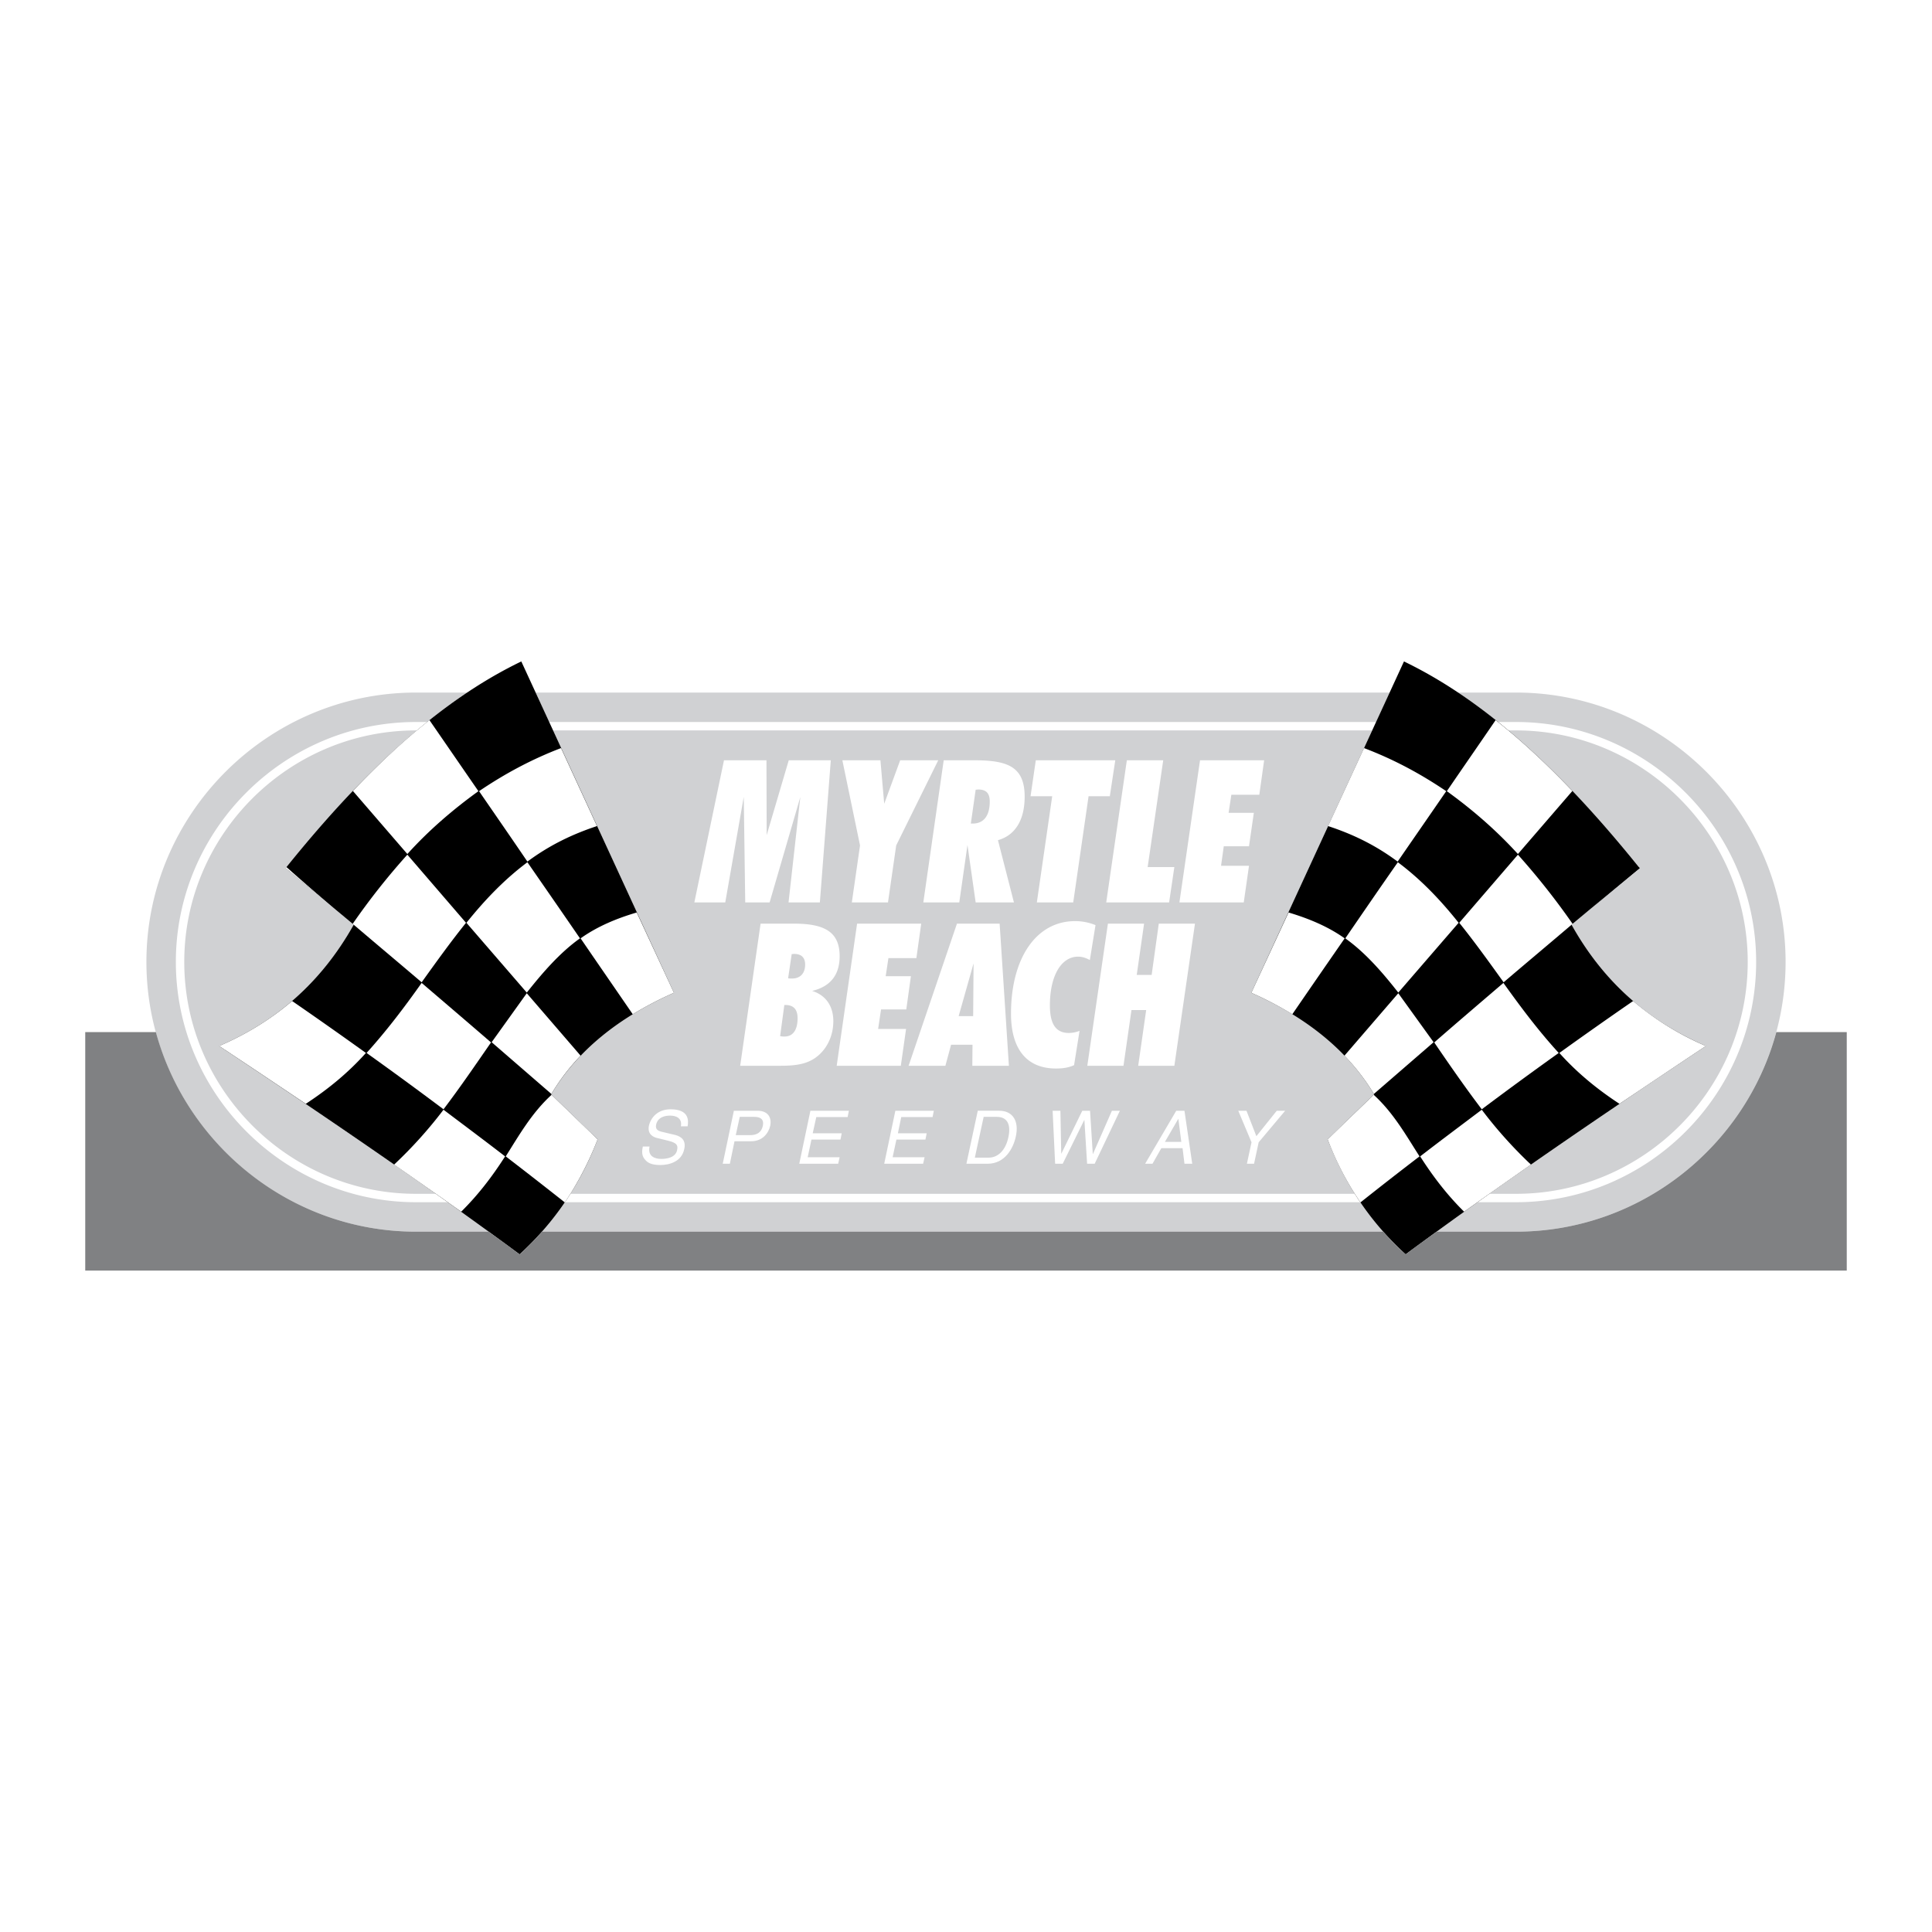 <svg xmlns="http://www.w3.org/2000/svg" width="2500" height="2500" viewBox="0 0 192.756 192.756"><g fill-rule="evenodd" clip-rule="evenodd"><path fill="#fff" d="M0 0h192.756v192.756H0V0z"/><path d="M44.648 119.945c1.384.967 2.748 1.951 4.09 2.938h-7.237c-14.768 0-26.893-12.125-26.893-26.914 0-14.769 12.104-26.872 26.893-26.872h5.098a62.49 62.49 0 0 0-3.986 2.937h-1.112c-13.174 0-23.956 10.783-23.956 23.935 0 13.173 10.804 23.976 23.956 23.976h3.147zM147.416 119.945a300.8 300.8 0 0 0-4.07 2.938h7.908c14.789 0 26.895-12.104 26.895-26.914 0-14.747-12.125-26.872-26.895-26.872h-5.789a57.149 57.149 0 0 1 4.006 2.937h1.783c13.154 0 23.957 10.803 23.957 23.935 0 13.195-10.783 23.976-23.957 23.976h-3.838z" fill="#d0d1d3"/><path d="M148.611 119.107c7.09-5.035 14.307-9.922 21.586-14.748-5.496-2.369-10.111-6.188-13.404-12.103 2.266-1.888 4.531-3.776 6.797-5.643-4.195-5.223-8.539-9.901-13.111-13.74h.775c12.691 0 23.117 10.426 23.117 23.096 0 12.734-10.404 23.138-23.117 23.138h-2.643zM137.305 72.034l1.341-2.937H53.437l1.343 2.937h82.525zM136.906 72.873l-12.062 26.18c5.623 2.496 9.713 5.873 12.252 10.133-1.553 1.488-3.084 3-4.637 4.488a30.536 30.536 0 0 0 2.707 5.434H56.919a30.499 30.499 0 0 0 2.706-5.434c-1.552-1.488-3.104-3-4.636-4.488 2.538-4.26 6.607-7.637 12.251-10.133l-12.062-26.18h81.728zM137.996 122.883c-.816-.943-1.594-1.908-2.285-2.938H56.374a34.037 34.037 0 0 1-2.287 2.938h83.909zM43.473 119.107c-7.09-5.035-14.307-9.922-21.607-14.748 5.517-2.369 10.111-6.188 13.425-12.103a1609.87 1609.87 0 0 0-6.796-5.643c4.196-5.223 8.538-9.901 13.09-13.74h-.084c-12.712 0-23.117 10.405-23.117 23.096 0 12.712 10.425 23.138 23.117 23.138h1.972z" fill="#d0d1d3"/><path d="M51.843 125.148c-9.733-7.195-19.802-14.033-29.977-20.789 5.517-2.369 10.111-6.188 13.425-12.103a1609.87 1609.87 0 0 0-6.796-5.643c7.258-9.02 14.936-16.488 23.516-20.621l15.23 33.06c-5.644 2.496-9.713 5.873-12.251 10.133 1.531 1.488 3.083 3 4.636 4.488-1.721 4.491-4.322 8.307-7.783 11.475zM140.242 125.148c9.732-7.195 19.781-14.033 29.955-20.789-5.496-2.369-10.111-6.188-13.404-12.103 2.266-1.888 4.531-3.776 6.797-5.643-7.258-9.02-14.936-16.488-23.516-20.621l-15.23 33.06c5.623 2.496 9.713 5.873 12.252 10.133-1.553 1.488-3.084 3-4.637 4.488 1.721 4.491 4.301 8.307 7.783 11.475z"/><path d="M63.129 101.191c-1.741-2.537-3.482-5.055-5.203-7.571 1.678-1.196 3.608-1.993 5.601-2.581l3.713 8.013a34.618 34.618 0 0 0-4.111 2.139zM128.936 101.191c1.74-2.537 3.48-5.055 5.223-7.571-1.678-1.196-3.629-1.993-5.602-2.581l-3.713 8.013a34.48 34.48 0 0 1 4.092 2.139zM57.926 105.324l-5.37-6.229-3.503 4.887 5.958 5.16a21.206 21.206 0 0 1 2.915-3.818zM134.137 105.324l5.371-6.229 3.523 4.887-5.957 5.16a21.333 21.333 0 0 0-2.937-3.818zM55.032 109.227c-1.951 1.783-3.189 3.943-4.573 6.146a548.948 548.948 0 0 1 5.895 4.594 31.824 31.824 0 0 0 3.272-6.293c-1.532-1.488-3.063-2.957-4.594-4.447zM137.053 109.227c1.951 1.783 3.168 3.943 4.574 6.146a387.453 387.453 0 0 0-5.895 4.594 29.746 29.746 0 0 1-3.273-6.293c1.531-1.488 3.062-2.957 4.594-4.447zM46.011 120.891c1.636-1.615 3.042-3.42 4.384-5.518-2.035-1.572-4.091-3.104-6.146-4.656a43.81 43.81 0 0 1-4.93 5.475 708.33 708.33 0 0 1 6.692 4.699zM146.074 120.891c-1.637-1.615-3.043-3.42-4.385-5.518 2.035-1.572 4.09-3.104 6.146-4.656a43.725 43.725 0 0 0 4.908 5.475 1179.976 1179.976 0 0 0-6.669 4.699zM30.509 110.129c2.202-1.447 4.195-3.062 5.999-5.076a461.779 461.779 0 0 0-7.363-5.182c-2.181 1.867-4.636 3.355-7.279 4.488 2.895 1.911 5.769 3.84 8.643 5.77zM161.576 110.129c-2.203-1.447-4.195-3.062-6-5.076a461.779 461.779 0 0 1 7.363-5.182 28.168 28.168 0 0 0 7.258 4.488c-2.873 1.911-5.748 3.84-8.621 5.77zM28.579 86.508c1.552 1.385 3.146 2.748 4.72 4.112a815.344 815.344 0 0 0-4.804-4.007c.021-.042.042-.063.084-.105z" fill="#fff"/><path d="M163.506 86.508a453.093 453.093 0 0 1-4.74 4.112c1.613-1.342 3.209-2.685 4.824-4.007-.022-.042-.063-.063-.084-.105z"/><path d="M35.208 78.915l5.434 6.293c2.119-2.35 4.531-4.426 7.09-6.272-1.636-2.37-3.251-4.72-4.887-7.09-2.624 2.076-5.162 4.468-7.637 7.069zM156.877 78.915l-5.434 6.293c-2.139-2.35-4.531-4.426-7.09-6.272 1.615-2.37 3.252-4.72 4.867-7.09 2.622 2.076 5.18 4.468 7.657 7.069zM55.976 74.635c-2.853 1.091-5.517 2.497-8.181 4.3 1.615 2.35 3.23 4.678 4.824 7.027 2.203-1.636 4.468-2.727 6.943-3.545l-3.586-7.782zM136.088 74.635c2.873 1.091 5.539 2.497 8.203 4.3-1.615 2.35-3.23 4.678-4.848 7.027-2.201-1.636-4.445-2.727-6.943-3.545l3.588-7.782zM46.536 92.067l6.021 6.964c1.553-1.951 3.272-3.964 5.307-5.411-1.741-2.539-3.502-5.077-5.244-7.594-2.308 1.72-4.28 3.797-6.084 6.041zM145.527 92.067l-6.02 6.964c-1.531-1.951-3.252-3.964-5.287-5.411 1.742-2.539 3.482-5.077 5.244-7.594 2.309 1.72 4.28 3.797 6.063 6.041zM36.572 105.053a403.258 403.258 0 0 1 7.677 5.621c1.657-2.182 3.188-4.426 4.741-6.67-2.308-1.994-4.615-3.965-6.922-5.938-1.721 2.434-3.504 4.784-5.496 6.987zM155.514 105.053a400.167 400.167 0 0 0-7.678 5.621c-1.658-2.182-3.211-4.426-4.742-6.67 2.287-1.994 4.596-3.965 6.902-5.938 1.742 2.434 3.504 4.784 5.518 6.987zM46.494 92.067l-5.853-6.796a69.161 69.161 0 0 0-5.454 6.901c2.287 1.951 4.594 3.88 6.881 5.832 1.447-2.014 2.873-4.006 4.426-5.937zM145.59 92.067l5.854-6.796a72.2 72.2 0 0 1 5.455 6.901c-2.287 1.951-4.596 3.88-6.881 5.832-1.448-2.014-2.875-4.006-4.428-5.937z" fill="#fff"/><path d="M143.346 122.883a106.33 106.33 0 0 0-3.104 2.266 31.949 31.949 0 0 1-2.246-2.266H54.087a37.723 37.723 0 0 1-2.245 2.266 111.646 111.646 0 0 0-3.104-2.266h-7.237c-12.356 0-22.844-8.496-25.949-19.908H8.504v23.789h175.748v-23.789h-7.027c-3.105 11.434-13.594 19.908-25.971 19.908h-7.908z" fill="#808183"/><path fill="#fff" d="M74.205 79.502l.147 10.531h2.433l3.063-10.51-1.175 10.51h3.125l1.091-14.181h-4.195l-2.203 7.468-.021-7.468h-4.237l-2.958 14.181h3.084l1.846-10.531zM84.043 75.852l1.762 8.496-.817 5.685h3.607l.819-5.685 4.195-8.496h-3.797l-1.594 4.342-.378-4.342h-3.797zM92.12 90.033h3.587l.818-5.727.817 5.727h3.818l-1.594-6.209c1.721-.482 2.664-2.014 2.664-4.342 0-3.021-1.74-3.629-5.035-3.629h-3.041l-2.034 14.18zM107.076 90.033l1.531-10.594h2.12l.544-3.587h-7.929l-.524 3.587h2.161l-1.532 10.594h3.629zM110.369 90.033h6.274l.523-3.525h-2.664l1.553-10.656h-3.629l-2.057 14.181zM117.67 90.033h6.42l.523-3.651h-2.789l.272-1.95h2.517l.483-3.336h-2.518l.274-1.804h2.789l.482-3.44h-6.396l-2.057 14.181zM73.848 106.332h4.028c1.636 0 2.832-.189 3.818-1.07.923-.818 1.447-2.055 1.447-3.377 0-1.51-.755-2.602-2.118-3.021 1.846-.439 2.748-1.615 2.748-3.46 0-2.434-1.51-3.251-4.552-3.251h-3.335l-2.036 14.179zM83.477 106.332h6.398l.524-3.672H87.61l.293-1.949h2.517l.462-3.315h-2.517l.272-1.804h2.79l.483-3.441h-6.398l-2.035 14.181zM90.651 106.332h3.671l.566-2.098h2.139l-.019 2.098h3.65l-.924-14.181h-4.258l-4.825 14.181zM108.734 95.781l.566-3.482a5.386 5.386 0 0 0-2.034-.399c-3.924 0-6.398 3.755-6.398 9.229 0 3.547 1.574 5.477 4.488 5.477.672 0 1.26-.084 1.805-.336l.545-3.42a3.023 3.023 0 0 1-1.068.209c-1.301 0-1.889-.9-1.889-2.746 0-3.043 1.176-4.868 2.811-4.868.419 0 .774.126 1.174.336zM108.482 106.332h3.608l.797-5.559h1.468l-.796 5.559h3.607l2.057-14.181h-3.61l-.713 5.119h-1.488l.734-5.119h-3.609l-2.055 14.181z"/><path d="M96.86 82.167l.482-3.378c.084 0 .189-.021.252-.021.777 0 1.154.356 1.154 1.195 0 1.406-.588 2.203-1.699 2.203h-.189v.001zM78.631 97.605l.356-2.412c.063 0 .168-.021.23-.021.734 0 1.112.356 1.112 1.07 0 .881-.504 1.385-1.301 1.385-.124 0-.271 0-.397-.022zM77.834 103.373l.419-3.104h.105c.818 0 1.217.441 1.217 1.322 0 1.195-.482 1.824-1.301 1.824a1.637 1.637 0 0 1-.44-.042zM95.644 101.381l1.489-5.265-.041 5.265h-1.448z" fill="#d0d1d3"/><path d="M68.604 112.373c.104-.586.146-1.699-1.699-1.699-1.279 0-1.972.818-2.161 1.637-.188.924.546 1.174.86 1.238l1.028.252c.818.209 1.049.398.923.943-.147.754-1.049.881-1.573.881-.672 0-1.385-.273-1.175-1.238h-.671c-.105.504-.126.945.251 1.344.189.209.503.504 1.49.504.902 0 2.14-.336 2.391-1.596.189-.838-.251-1.236-.902-1.404l-1.426-.336c-.294-.084-.566-.232-.483-.672.168-.818.965-.922 1.406-.922.587 0 1.217.25 1.07 1.068h.671zM73.282 113.863h1.657c1.154 0 1.741-.818 1.909-1.553.167-.859-.273-1.49-1.259-1.49h-2.37l-1.112 5.287h.713l.462-2.244zM83.771 115.457h-3.188l.376-1.762h2.895l.126-.629h-2.895l.357-1.615h3.126l.126-.631h-3.839l-1.112 5.287h3.881l.147-.65zM92.246 115.457h-3.189l.378-1.762h2.895l.125-.629h-2.873l.335-1.615h3.125l.126-.631H89.33l-1.112 5.287h3.881l.147-.65zM96.419 116.107h2.12c1.721 0 2.559-1.531 2.811-2.727.336-1.512-.293-2.561-1.658-2.561h-2.139l-1.134 5.288zM108.188 111.723l.273 4.384h.756l2.515-5.287h-.796l-1.887 4.301h-.022l-.273-4.301h-.775l-2.098 4.301-.084-4.301h-.776l.25 5.287h.756l2.161-4.384zM117.984 114.555l.19 1.552h.775l-.775-5.287h-.819l-3.105 5.287h.734l.881-1.552h2.119zM125.578 113.967l2.643-3.147h-.838l-2.035 2.539-.987-2.539h-.818l1.322 3.147-.461 2.14h.713l.461-2.14z" fill="#fff"/><path d="M73.806 111.43h1.447c.588 0 .986.209.86.881-.147.713-.65.943-1.279.943h-1.427l.399-1.824zM98.141 111.43h1.32c.965 0 1.428.672 1.154 1.992-.273 1.344-1.049 2.076-1.973 2.076H97.26l.881-4.068zM116.223 113.926l1.341-2.307.295 2.307h-1.636z" fill="#d0d1d3"/></g></svg>